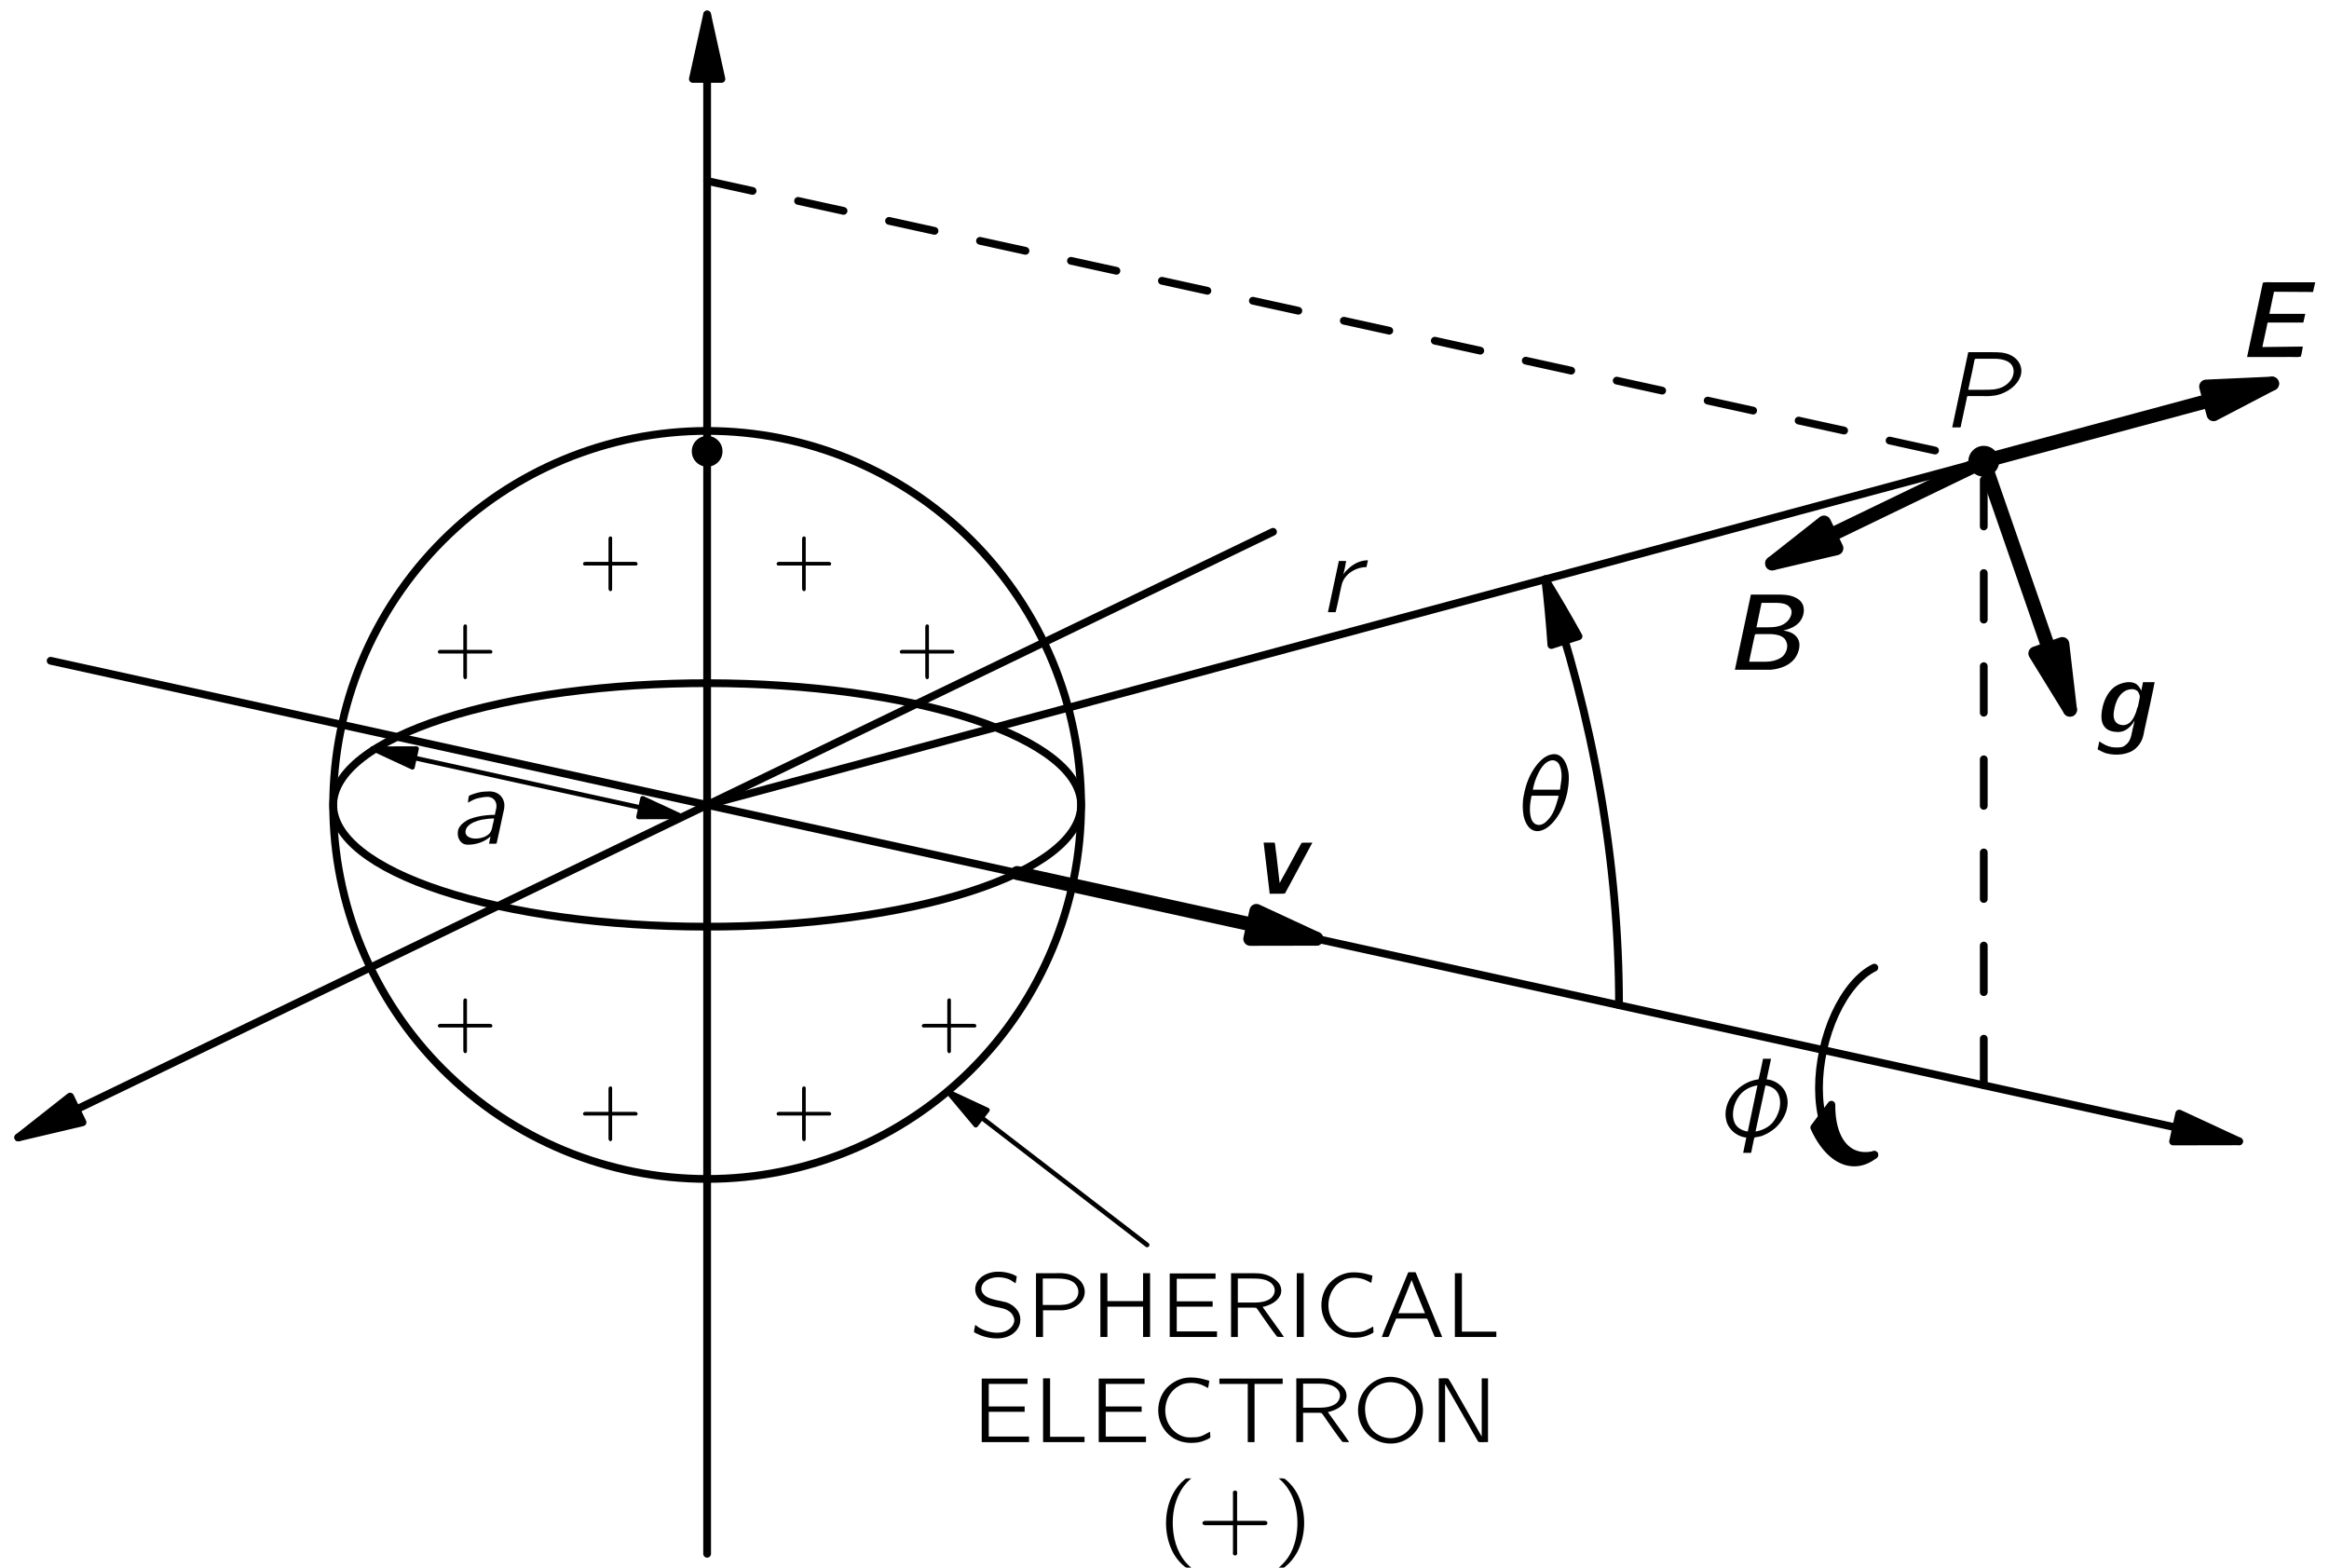 <?xml version="1.0" encoding="UTF-8"?>
<svg xmlns="http://www.w3.org/2000/svg" xmlns:xlink="http://www.w3.org/1999/xlink" width="208pt" height="140pt" viewBox="0 0 150 101" version="1.1">
<defs>
<g>
<symbol overflow="visible" id="glyph0-0">
<path style="stroke:none;" d=""/>
</symbol>
<symbol overflow="visible" id="glyph0-1">
<path style="stroke:none;" d="M 1.938 -1.438 L 0.484 -1.438 C 0.453 -1.438 0.406 -1.438 0.375 -1.422 C 0.328 -1.406 0.297 -1.359 0.297 -1.312 C 0.297 -1.266 0.328 -1.219 0.375 -1.203 C 0.406 -1.203 0.453 -1.203 0.484 -1.203 L 1.938 -1.203 L 1.938 0.25 C 1.938 0.297 1.938 0.328 1.953 0.359 C 1.969 0.406 2.016 0.453 2.062 0.453 C 2.109 0.453 2.156 0.406 2.172 0.359 C 2.172 0.328 2.172 0.297 2.172 0.25 L 2.172 -1.203 L 3.625 -1.203 C 3.656 -1.203 3.703 -1.203 3.734 -1.203 C 3.781 -1.219 3.812 -1.266 3.812 -1.312 C 3.812 -1.359 3.781 -1.406 3.734 -1.422 C 3.703 -1.438 3.656 -1.438 3.625 -1.438 L 2.172 -1.438 L 2.172 -2.891 C 2.172 -2.922 2.172 -2.953 2.172 -3 C 2.156 -3.047 2.109 -3.078 2.062 -3.078 C 2.016 -3.078 1.969 -3.047 1.953 -3 C 1.938 -2.953 1.938 -2.922 1.938 -2.891 L 1.938 -1.438 Z M 1.938 -1.438 "/>
</symbol>
<symbol overflow="visible" id="glyph1-0">
<path style="stroke:none;" d=""/>
</symbol>
<symbol overflow="visible" id="glyph1-1">
<path style="stroke:none;" d="M 0.797 -3.297 L 1.188 0 C 1.5 -0.016 1.875 0.016 2.156 -0.016 L 2.203 -0.078 L 3.938 -3.297 C 3.719 -3.281 3.438 -3.312 3.25 -3.281 L 3.203 -3.219 L 2.188 -1.344 C 2.062 -1.125 1.938 -0.906 1.828 -0.688 L 1.609 -2.594 C 1.562 -2.828 1.562 -3.078 1.516 -3.281 L 1.453 -3.297 L 0.797 -3.297 Z M 0.797 -3.297 "/>
</symbol>
<symbol overflow="visible" id="glyph1-2">
<path style="stroke:none;" d="M 0.641 0 L 3.188 0 C 3.484 -0.016 3.828 0.031 4.094 -0.016 C 4.172 -0.203 4.188 -0.453 4.234 -0.672 C 3.375 -0.656 2.484 -0.656 1.625 -0.641 C 1.703 -1.031 1.797 -1.406 1.875 -1.797 L 1.938 -2.094 C 1.938 -2.125 1.938 -2.188 1.969 -2.203 C 2 -2.234 2.078 -2.219 2.125 -2.219 L 4.266 -2.219 L 4.391 -2.781 L 2.078 -2.781 L 2.375 -4.203 L 4.891 -4.188 L 5.031 -4.812 L 2.547 -4.812 C 2.266 -4.797 1.922 -4.844 1.672 -4.797 L 1.641 -4.703 L 0.641 0 Z M 0.641 0 "/>
</symbol>
<symbol overflow="visible" id="glyph1-3">
<path style="stroke:none;" d="M 1.672 -4.844 L 0.641 0 L 2.328 0 C 2.531 0 2.75 0 2.953 0 C 3.609 -0.062 4.188 -0.297 4.516 -0.75 C 4.781 -1.125 4.953 -1.734 4.609 -2.125 C 4.406 -2.375 4.109 -2.469 3.766 -2.531 C 3.875 -2.562 3.969 -2.578 4.062 -2.609 C 4.328 -2.703 4.578 -2.828 4.766 -3.031 C 5.094 -3.391 5.219 -3.984 4.906 -4.375 C 4.812 -4.5 4.672 -4.594 4.531 -4.656 C 4.156 -4.844 3.719 -4.844 3.297 -4.844 L 1.672 -4.844 Z M 2.031 -2.734 L 2.359 -4.312 L 3.031 -4.312 C 3.484 -4.312 3.938 -4.312 4.156 -4.047 C 4.453 -3.75 4.219 -3.266 3.938 -3.047 C 3.594 -2.75 3.109 -2.734 2.688 -2.734 L 2.031 -2.734 Z M 1.562 -0.516 C 1.578 -0.656 1.906 -2.156 1.906 -2.156 C 1.922 -2.219 1.922 -2.297 2 -2.297 L 2.953 -2.297 C 3.328 -2.281 3.812 -2.203 3.953 -1.812 C 4.109 -1.469 3.938 -1.062 3.703 -0.844 C 3.578 -0.75 3.438 -0.672 3.281 -0.625 C 3 -0.516 2.703 -0.516 2.406 -0.516 L 1.562 -0.516 Z M 1.562 -0.516 "/>
</symbol>
<symbol overflow="visible" id="glyph1-4">
<path style="stroke:none;" d="M 2.656 -0.859 L 2.672 -0.859 C 2.641 -0.688 2.594 -0.5 2.547 -0.312 C 2.469 0.062 2.422 0.469 2.078 0.703 C 1.938 0.844 1.672 0.859 1.438 0.844 C 1.125 0.844 0.844 0.734 0.625 0.594 C 0.547 0.562 0.484 0.5 0.406 0.453 L 0.297 0.969 C 0.469 1.062 0.641 1.156 0.828 1.219 C 1.5 1.406 2.344 1.312 2.781 0.875 C 3.078 0.594 3.219 0.297 3.297 -0.203 C 3.438 -0.812 3.953 -3.203 3.969 -3.359 L 3.219 -3.359 L 3.109 -2.812 C 3.031 -2.969 2.953 -3.109 2.812 -3.219 C 2.641 -3.344 2.422 -3.375 2.219 -3.359 C 1.922 -3.328 1.641 -3.234 1.391 -3.062 C 0.922 -2.703 0.672 -2.125 0.578 -1.562 C 0.5 -1.078 0.531 -0.656 0.828 -0.391 C 1 -0.234 1.234 -0.172 1.469 -0.156 C 1.953 -0.094 2.281 -0.359 2.5 -0.625 C 2.562 -0.703 2.625 -0.781 2.656 -0.859 Z M 2.453 -2.906 C 2.625 -2.922 2.797 -2.875 2.906 -2.734 C 2.953 -2.656 3.016 -2.516 3.016 -2.406 C 3.016 -2.344 2.891 -1.797 2.891 -1.781 C 2.875 -1.75 2.859 -1.719 2.844 -1.688 C 2.812 -1.562 2.781 -1.422 2.719 -1.297 C 2.594 -0.984 2.375 -0.625 2 -0.594 C 1.859 -0.578 1.703 -0.625 1.609 -0.672 C 1.328 -0.828 1.297 -1.172 1.344 -1.469 C 1.422 -2.062 1.719 -2.844 2.453 -2.906 Z M 2.672 -0.875 C 2.672 -0.875 2.672 -0.875 2.672 -0.875 C 2.672 -0.875 2.672 -0.859 2.672 -0.875 Z M 2.672 -0.875 "/>
</symbol>
<symbol overflow="visible" id="glyph2-0">
<path style="stroke:none;" d=""/>
</symbol>
<symbol overflow="visible" id="glyph2-1">
<path style="stroke:none;" d="M 1.594 -2.453 L 1.578 -2.453 C 1.641 -2.719 1.703 -3 1.75 -3.297 L 1.281 -3.297 L 0.578 0 L 0.938 0 C 0.969 0 1.047 0.016 1.078 -0.016 C 1.094 -0.031 1.094 -0.109 1.109 -0.141 C 1.219 -0.578 1.375 -1.406 1.469 -1.781 C 1.641 -2.469 2.391 -2.906 3.062 -2.906 L 3.156 -3.344 C 2.688 -3.344 2.266 -3.141 1.922 -2.828 C 1.828 -2.75 1.641 -2.562 1.594 -2.453 Z M 1.594 -2.453 "/>
</symbol>
<symbol overflow="visible" id="glyph2-2">
<path style="stroke:none;" d="M 2.25 -4.891 C 1.812 -4.844 1.453 -4.5 1.188 -4.156 C 0.766 -3.609 0.516 -2.953 0.391 -2.266 C 0.297 -1.828 0.297 -1.359 0.375 -0.922 C 0.469 -0.484 0.734 0.109 1.344 0.062 C 1.797 0 2.156 -0.344 2.422 -0.688 C 2.812 -1.188 3.047 -1.797 3.188 -2.422 C 3.281 -2.891 3.344 -3.516 3.219 -3.938 C 3.125 -4.344 2.891 -4.828 2.438 -4.891 C 2.375 -4.891 2.312 -4.906 2.25 -4.891 Z M 2.719 -2.609 L 0.969 -2.609 C 1 -2.797 1.062 -2.984 1.109 -3.156 C 1.25 -3.547 1.422 -3.938 1.703 -4.234 C 1.906 -4.438 2.234 -4.609 2.5 -4.422 C 2.672 -4.312 2.734 -4.094 2.781 -3.906 C 2.844 -3.609 2.828 -3.312 2.781 -3.031 C 2.766 -2.891 2.734 -2.75 2.719 -2.609 Z M 2.625 -2.219 C 2.625 -2.172 2.609 -2.109 2.594 -2.047 C 2.438 -1.5 2.297 -1.016 1.906 -0.625 C 1.734 -0.438 1.453 -0.25 1.172 -0.375 C 0.859 -0.5 0.781 -0.953 0.781 -1.359 C 0.781 -1.656 0.828 -1.938 0.891 -2.219 L 2.625 -2.219 Z M 2.625 -2.219 "/>
</symbol>
<symbol overflow="visible" id="glyph2-3">
<path style="stroke:none;" d="M 2.75 -4.844 C 2.734 -4.734 2.484 -3.562 2.469 -3.547 C 2.453 -3.5 2.375 -3.5 2.328 -3.5 C 1.859 -3.406 1.484 -3.203 1.172 -2.938 C 0.594 -2.453 0.203 -1.672 0.375 -0.906 C 0.422 -0.641 0.547 -0.438 0.703 -0.266 C 0.922 -0.016 1.297 0.203 1.672 0.234 L 1.469 1.219 L 1.984 1.219 C 2 1.141 2.172 0.266 2.188 0.25 C 2.234 0.203 2.312 0.219 2.344 0.203 C 2.453 0.188 2.578 0.156 2.688 0.125 C 3 0 3.297 -0.172 3.547 -0.391 C 4.172 -0.969 4.578 -1.906 4.172 -2.734 C 3.969 -3.141 3.484 -3.484 2.984 -3.516 C 3.078 -3.953 3.172 -4.391 3.266 -4.844 L 2.75 -4.844 Z M 2.391 -3.125 L 2.312 -2.766 L 1.766 -0.156 C 1.516 -0.188 1.312 -0.281 1.141 -0.422 C 0.75 -0.766 0.766 -1.344 0.891 -1.797 C 0.984 -2.109 1.141 -2.406 1.375 -2.641 C 1.656 -2.906 2.016 -3.078 2.391 -3.125 Z M 2.266 -0.156 L 2.406 -0.812 L 2.906 -3.125 C 3.141 -3.094 3.328 -3.016 3.484 -2.891 C 3.875 -2.578 3.906 -2.016 3.797 -1.562 C 3.703 -1.25 3.562 -0.953 3.344 -0.703 C 3.062 -0.406 2.672 -0.219 2.266 -0.156 Z M 2.266 -0.156 "/>
</symbol>
<symbol overflow="visible" id="glyph2-4">
<path style="stroke:none;" d="M 1.766 -4.844 L 0.734 0 L 1.109 0 C 1.156 0 1.219 0.016 1.266 -0.016 C 1.297 -0.031 1.297 -0.094 1.297 -0.125 C 1.312 -0.203 1.672 -1.875 1.672 -1.875 C 1.672 -1.906 1.672 -1.984 1.719 -2 C 1.734 -2.031 1.766 -2.016 1.797 -2.016 L 2.641 -2.016 C 2.859 -2.016 3.078 -2 3.297 -2.031 C 3.688 -2.062 4.078 -2.203 4.406 -2.422 C 4.891 -2.734 5.312 -3.297 5.156 -3.891 C 5.062 -4.281 4.75 -4.547 4.422 -4.688 C 4.062 -4.844 3.656 -4.844 3.266 -4.844 L 1.766 -4.844 Z M 1.766 -2.422 C 1.797 -2.625 1.859 -2.812 1.891 -3.016 C 1.922 -3.125 2.156 -4.219 2.156 -4.281 C 2.172 -4.344 2.172 -4.422 2.266 -4.422 L 3.453 -4.422 C 3.938 -4.422 4.625 -4.297 4.688 -3.688 C 4.734 -3.188 4.359 -2.766 3.922 -2.578 C 3.547 -2.422 3.219 -2.422 2.75 -2.422 L 1.766 -2.422 Z M 1.766 -2.422 "/>
</symbol>
<symbol overflow="visible" id="glyph2-5">
<path style="stroke:none;" d="M 1.203 -2.641 C 1.469 -2.781 1.609 -2.891 1.953 -2.953 C 2.078 -2.984 2.391 -3.031 2.531 -3.016 C 2.766 -2.984 2.953 -2.844 3.016 -2.609 C 3.094 -2.359 2.969 -2.109 2.938 -1.859 C 2.328 -1.859 1.656 -1.75 1.188 -1.531 C 0.938 -1.391 0.672 -1.188 0.578 -0.906 C 0.469 -0.5 0.641 0 1.109 0.062 C 1.75 0.094 2.328 -0.156 2.656 -0.469 L 2.562 0 L 2.922 0 C 3 0 3.062 0.016 3.062 -0.078 C 3.078 -0.125 3.219 -0.781 3.219 -0.781 L 3.453 -1.875 C 3.484 -2.047 3.547 -2.219 3.547 -2.391 C 3.578 -2.703 3.438 -2.984 3.234 -3.156 C 2.984 -3.359 2.672 -3.391 2.359 -3.359 C 2.141 -3.359 1.922 -3.312 1.703 -3.25 C 1.641 -3.234 1.312 -3.125 1.266 -3.078 C 1.25 -3.047 1.203 -2.75 1.203 -2.641 Z M 2.891 -1.625 C 2.875 -1.484 2.828 -1.344 2.797 -1.203 C 2.766 -1.031 2.734 -0.844 2.625 -0.703 C 2.547 -0.594 2.422 -0.516 2.297 -0.453 C 1.938 -0.297 1.375 -0.25 1.125 -0.531 C 0.984 -0.688 1.047 -0.938 1.172 -1.094 C 1.406 -1.359 1.766 -1.469 2.094 -1.547 C 2.359 -1.594 2.625 -1.625 2.891 -1.625 Z M 2.891 -1.625 "/>
</symbol>
<symbol overflow="visible" id="glyph3-0">
<path style="stroke:none;" d=""/>
</symbol>
<symbol overflow="visible" id="glyph3-1">
<path style="stroke:none;" d="M 0.375 -0.781 C 0.359 -0.719 0.281 -0.344 0.297 -0.312 C 0.312 -0.297 0.328 -0.297 0.344 -0.281 L 0.5 -0.203 C 1.047 0.078 2 0.25 2.641 -0.109 C 2.969 -0.281 3.281 -0.641 3.281 -1.109 C 3.281 -1.719 2.797 -2.094 2.375 -2.234 C 2.266 -2.266 1.812 -2.359 1.734 -2.375 C 1.438 -2.453 1.094 -2.516 0.891 -2.781 C 0.859 -2.812 0.828 -2.859 0.812 -2.906 C 0.656 -3.297 0.953 -3.625 1.312 -3.75 C 1.703 -3.906 2.188 -3.859 2.547 -3.719 C 2.641 -3.672 2.734 -3.625 2.812 -3.562 C 2.875 -3.531 2.922 -3.484 2.969 -3.453 C 3 -3.562 3.016 -3.672 3.031 -3.781 C 3.047 -3.859 3.078 -3.922 2.984 -3.938 L 2.844 -4.016 C 2.188 -4.281 1.328 -4.312 0.75 -3.844 C 0.672 -3.781 0.609 -3.703 0.547 -3.625 C 0.375 -3.375 0.297 -3.016 0.469 -2.672 C 0.609 -2.391 0.859 -2.188 1.188 -2.078 C 1.312 -2.031 1.438 -2 1.562 -1.969 C 1.703 -1.938 2.172 -1.844 2.25 -1.812 C 2.484 -1.734 2.719 -1.578 2.812 -1.359 C 2.875 -1.25 2.891 -1.172 2.891 -1.031 C 2.844 -0.672 2.531 -0.422 2.203 -0.328 C 1.688 -0.188 1.094 -0.344 0.719 -0.547 C 0.594 -0.609 0.484 -0.703 0.375 -0.781 Z M 0.375 -0.781 "/>
</symbol>
<symbol overflow="visible" id="glyph3-2">
<path style="stroke:none;" d="M 0.625 -4.109 L 0.625 0 L 1.078 0 L 1.078 -1.719 L 1.953 -1.719 C 2.078 -1.719 2.234 -1.719 2.359 -1.719 C 3.016 -1.766 3.641 -2.141 3.75 -2.734 C 3.812 -3.078 3.688 -3.359 3.531 -3.562 C 3.281 -3.844 2.906 -4.047 2.469 -4.094 C 2.25 -4.125 2.047 -4.109 1.844 -4.109 L 0.625 -4.109 Z M 1.062 -2.062 L 1.062 -3.766 L 1.953 -3.766 C 2.469 -3.766 2.953 -3.703 3.203 -3.359 C 3.406 -3.094 3.406 -2.719 3.203 -2.453 C 3.125 -2.359 3.047 -2.297 2.938 -2.234 C 2.641 -2.062 2.297 -2.062 1.969 -2.062 L 1.062 -2.062 Z M 1.062 -2.062 "/>
</symbol>
<symbol overflow="visible" id="glyph3-3">
<path style="stroke:none;" d="M 0.625 -4.109 L 0.625 0 L 1.078 0 L 1.078 -1.953 L 3.375 -1.953 L 3.375 0 L 3.828 0 L 3.828 -4.109 L 3.375 -4.109 L 3.375 -2.312 L 1.078 -2.312 L 1.078 -4.109 L 0.625 -4.109 Z M 0.625 -4.109 "/>
</symbol>
<symbol overflow="visible" id="glyph3-4">
<path style="stroke:none;" d="M 0.625 -4.094 L 0.625 0 L 3.672 0 L 3.672 -0.359 L 1.078 -0.359 L 1.078 -1.953 L 3.391 -1.953 L 3.391 -2.297 L 1.078 -2.297 L 1.078 -3.75 L 3.578 -3.75 L 3.578 -4.094 L 0.625 -4.094 Z M 0.625 -4.094 "/>
</symbol>
<symbol overflow="visible" id="glyph3-5">
<path style="stroke:none;" d="M 0.625 -4.109 L 0.625 0 L 1.062 0 L 1.062 -1.891 L 1.938 -1.891 C 2.062 -1.891 2.172 -1.891 2.25 -1.875 C 2.375 -1.734 2.469 -1.578 2.578 -1.422 C 2.906 -0.953 3.234 -0.469 3.594 -0.016 C 3.719 0 3.891 0 4.031 0 L 3.797 -0.344 L 2.656 -1.938 C 2.766 -1.953 2.875 -1.984 2.984 -2.031 C 3.406 -2.172 3.891 -2.531 3.859 -3.031 C 3.844 -3.234 3.781 -3.359 3.688 -3.484 C 3.406 -3.828 2.953 -4.047 2.453 -4.094 C 2.234 -4.109 2.031 -4.109 1.812 -4.109 L 0.625 -4.109 Z M 1.062 -2.219 L 1.062 -3.766 L 1.953 -3.766 C 2.25 -3.766 2.547 -3.766 2.844 -3.672 C 3.125 -3.578 3.406 -3.375 3.438 -3.047 C 3.453 -2.859 3.375 -2.672 3.234 -2.531 C 3.125 -2.438 3.016 -2.375 2.875 -2.328 C 2.594 -2.219 2.281 -2.219 1.984 -2.219 L 1.062 -2.219 Z M 1.062 -2.219 "/>
</symbol>
<symbol overflow="visible" id="glyph3-6">
<path style="stroke:none;" d="M 0.625 -4.109 L 0.625 0 L 1.078 0 L 1.078 -4.109 L 0.625 -4.109 Z M 0.625 -4.109 "/>
</symbol>
<symbol overflow="visible" id="glyph3-7">
<path style="stroke:none;" d="M 3.844 -0.672 C 3.5 -0.5 3.297 -0.312 2.812 -0.312 C 2.625 -0.297 2.453 -0.297 2.266 -0.328 C 1.797 -0.422 1.391 -0.766 1.172 -1.172 C 0.766 -1.938 0.953 -2.984 1.656 -3.5 C 1.781 -3.594 1.906 -3.656 2.031 -3.719 C 2.438 -3.859 2.906 -3.844 3.312 -3.688 C 3.453 -3.625 3.578 -3.562 3.719 -3.484 C 3.75 -3.641 3.781 -3.797 3.797 -3.953 C 3.672 -3.984 3.547 -4.031 3.406 -4.062 C 3.125 -4.141 2.703 -4.188 2.375 -4.156 C 1.766 -4.094 1.25 -3.75 0.938 -3.359 C 0.547 -2.844 0.422 -2.172 0.562 -1.547 C 0.812 -0.578 1.625 0.109 2.781 0.047 C 3.172 0.031 3.422 -0.062 3.719 -0.203 C 3.75 -0.219 3.844 -0.266 3.859 -0.297 C 3.875 -0.328 3.844 -0.594 3.844 -0.672 Z M 3.844 -0.672 "/>
</symbol>
<symbol overflow="visible" id="glyph3-8">
<path style="stroke:none;" d="M 0.188 0 L 0.484 0 C 0.531 0 0.578 0.016 0.609 -0.016 C 0.641 -0.031 0.641 -0.062 0.656 -0.078 C 0.734 -0.297 1.031 -1.016 1.078 -1.094 C 1.078 -1.156 1.094 -1.188 1.172 -1.188 L 2.594 -1.188 C 2.75 -1.188 2.906 -1.188 3.062 -1.188 C 3.125 -1.172 3.156 -1.094 3.172 -1.047 C 3.234 -0.875 3.547 -0.094 3.578 -0.047 C 3.594 0.016 3.656 0 3.75 0 L 4.078 0 C 3.922 -0.391 3.766 -0.766 3.609 -1.141 L 2.391 -4.109 C 2.375 -4.125 2.375 -4.156 2.344 -4.172 C 2.312 -4.172 2.266 -4.172 2.234 -4.172 L 2.016 -4.172 C 1.984 -4.172 1.922 -4.188 1.891 -4.156 C 1.875 -4.141 1.859 -4.109 1.859 -4.094 L 0.641 -1.141 L 0.344 -0.422 C 0.297 -0.281 0.234 -0.141 0.188 0 Z M 2.109 -3.672 C 2.375 -2.938 2.688 -2.25 2.969 -1.531 L 1.25 -1.531 C 1.531 -2.25 1.828 -2.938 2.109 -3.672 L 2.109 -3.672 Z M 2.109 -3.672 "/>
</symbol>
<symbol overflow="visible" id="glyph3-9">
<path style="stroke:none;" d="M 0.625 -4.109 L 0.625 0 L 3.297 0 L 3.297 -0.344 L 1.078 -0.344 L 1.078 -4.109 L 0.625 -4.109 Z M 0.625 -4.109 "/>
</symbol>
<symbol overflow="visible" id="glyph3-10">
<path style="stroke:none;" d="M 0.234 -4.094 L 0.234 -3.75 L 2.062 -3.75 L 2.062 0 L 2.5 0 L 2.5 -3.75 L 4.312 -3.75 L 4.312 -4.094 L 0.234 -4.094 Z M 0.234 -4.094 "/>
</symbol>
<symbol overflow="visible" id="glyph3-11">
<path style="stroke:none;" d="M 0.859 -3.422 C 0.219 -2.656 0.203 -1.5 0.828 -0.703 C 1.078 -0.375 1.438 -0.125 1.891 0.016 C 3.156 0.359 4.188 -0.469 4.453 -1.406 C 4.703 -2.203 4.469 -3.094 3.859 -3.656 C 3.547 -3.938 3.109 -4.156 2.594 -4.203 C 1.812 -4.25 1.203 -3.859 0.859 -3.422 Z M 2.969 -3.781 C 3.375 -3.656 3.703 -3.375 3.906 -3 C 4.016 -2.781 4.078 -2.516 4.094 -2.266 C 4.156 -1.562 3.859 -0.797 3.219 -0.453 C 2.906 -0.281 2.516 -0.203 2.109 -0.297 C 1.828 -0.359 1.578 -0.516 1.391 -0.672 C 1.031 -1.016 0.859 -1.5 0.828 -1.984 C 0.766 -2.844 1.203 -3.484 1.828 -3.734 C 2.172 -3.875 2.562 -3.906 2.969 -3.781 Z M 2.969 -3.781 "/>
</symbol>
<symbol overflow="visible" id="glyph3-12">
<path style="stroke:none;" d="M 0.641 -4.109 L 0.641 0 L 1.047 0 L 1.047 -3.75 L 1.047 -3.75 L 1.219 -3.453 L 2.562 -1.109 C 2.766 -0.75 2.969 -0.375 3.188 -0.016 C 3.375 0.031 3.609 -0.016 3.812 0 L 3.812 -4.109 L 3.406 -4.109 L 3.406 -0.359 L 1.859 -3.062 C 1.656 -3.406 1.484 -3.766 1.25 -4.094 C 1.078 -4.141 0.828 -4.094 0.641 -4.109 Z M 0.641 -4.109 "/>
</symbol>
<symbol overflow="visible" id="glyph3-13">
<path style="stroke:none;" d="M 2.188 1.312 C 2.156 1.281 2.125 1.25 2.078 1.219 C 1.438 0.641 1.047 -0.266 1 -1.359 C 0.969 -2.109 1.094 -2.859 1.453 -3.531 C 1.609 -3.844 1.828 -4.109 2.078 -4.344 C 2.125 -4.375 2.156 -4.406 2.188 -4.438 L 1.969 -4.438 C 1.844 -4.438 1.859 -4.438 1.766 -4.375 C 1.469 -4.125 1.203 -3.812 1.016 -3.453 C 0.453 -2.391 0.406 -0.984 0.922 0.156 C 1.125 0.594 1.406 0.953 1.766 1.25 C 1.844 1.297 1.844 1.312 1.969 1.312 L 2.188 1.312 Z M 2.188 1.312 "/>
</symbol>
<symbol overflow="visible" id="glyph3-14">
<path style="stroke:none;" d="M 2.312 -1.703 L 0.578 -1.703 C 0.531 -1.703 0.484 -1.703 0.453 -1.688 C 0.391 -1.672 0.344 -1.625 0.344 -1.562 C 0.344 -1.5 0.391 -1.453 0.453 -1.438 C 0.484 -1.422 0.531 -1.422 0.578 -1.422 L 2.312 -1.422 L 2.312 0.297 C 2.312 0.344 2.297 0.391 2.312 0.438 C 2.328 0.484 2.391 0.531 2.453 0.531 C 2.5 0.531 2.562 0.484 2.578 0.438 C 2.594 0.391 2.578 0.344 2.578 0.297 L 2.578 -1.422 L 4.312 -1.422 C 4.359 -1.422 4.391 -1.422 4.438 -1.438 C 4.5 -1.453 4.531 -1.5 4.531 -1.562 C 4.531 -1.625 4.5 -1.672 4.438 -1.688 C 4.391 -1.703 4.359 -1.703 4.312 -1.703 L 2.578 -1.703 L 2.578 -3.422 C 2.578 -3.469 2.594 -3.516 2.578 -3.562 C 2.562 -3.625 2.5 -3.656 2.453 -3.656 C 2.391 -3.656 2.328 -3.625 2.312 -3.562 C 2.297 -3.516 2.312 -3.469 2.312 -3.422 L 2.312 -1.703 Z M 2.312 -1.703 "/>
</symbol>
<symbol overflow="visible" id="glyph3-15">
<path style="stroke:none;" d="M 0.359 -4.438 C 0.391 -4.406 0.438 -4.375 0.469 -4.344 C 1.203 -3.688 1.609 -2.641 1.562 -1.359 C 1.531 -0.719 1.391 -0.078 1.078 0.469 C 0.922 0.75 0.703 1 0.469 1.219 C 0.438 1.25 0.391 1.281 0.359 1.312 L 0.594 1.312 C 0.703 1.312 0.703 1.312 0.781 1.25 C 1.094 1 1.344 0.688 1.547 0.328 C 2.109 -0.734 2.156 -2.141 1.641 -3.281 C 1.438 -3.719 1.156 -4.078 0.797 -4.375 C 0.719 -4.422 0.719 -4.438 0.594 -4.438 L 0.359 -4.438 Z M 0.359 -4.438 "/>
</symbol>
</g>
<clipPath id="clip1">
  <path d="M -231 667 L 381 667 L 381 -125 L -231 -125 L -231 667 Z M -231 667 "/>
</clipPath>
<clipPath id="clip2">
  <path d="M -0.105 101.801 L 147.895 101.801 L 147.895 -0.199 L -0.105 -0.199 L -0.105 101.801 Z M -0.105 101.801 "/>
</clipPath>
<clipPath id="clip3">
  <path d="M -231 667 L 381 667 L 381 -125 L -231 -125 L -231 667 Z M -231 667 "/>
</clipPath>
</defs>
<g id="surface0">
<g clip-path="url(#clip1)" clip-rule="nonzero">
<g clip-path="url(#clip2)" clip-rule="nonzero">
<path style="fill:none;stroke-width:5;stroke-linecap:butt;stroke-linejoin:round;stroke:rgb(0%,0%,0%);stroke-opacity:1;stroke-miterlimit:10;" d="M 697.329 499.426 C 697.329 563.332 671.938 624.622 626.743 669.817 C 581.548 715.012 520.259 740.403 456.353 740.403 C 392.485 740.403 331.196 715.012 286.001 669.817 C 240.806 624.622 215.415 563.332 215.415 499.426 C 215.415 435.52 240.806 374.27 286.001 329.075 C 331.196 283.879 392.485 258.489 456.353 258.489 C 520.259 258.489 581.548 283.879 626.743 329.075 C 671.938 374.27 697.329 435.52 697.329 499.426 Z M 697.329 499.426 " transform="matrix(0.1,0,0,-0.1,-0.104,101.802)"/>
<path style="fill:none;stroke-width:5;stroke-linecap:butt;stroke-linejoin:round;stroke:rgb(0%,0%,0%);stroke-opacity:1;stroke-miterlimit:10;" d="M 656.118 455.559 C 691.86 472.825 705.063 493.997 692.876 514.426 C 680.688 534.817 644.087 552.864 591.118 564.465 C 538.11 576.106 473.11 580.403 410.376 576.457 C 347.681 572.473 292.329 560.559 256.626 543.293 C 220.884 526.067 207.681 504.895 219.868 484.465 C 232.056 464.036 268.657 446.028 321.626 434.387 C 374.634 422.786 439.634 418.489 502.368 422.434 C 565.063 426.418 620.415 438.332 656.118 455.559 Z M 656.118 455.559 " transform="matrix(0.1,0,0,-0.1,-0.104,101.802)"/>
<path style="fill:none;stroke-width:5;stroke-linecap:round;stroke-linejoin:round;stroke:rgb(0%,0%,0%);stroke-opacity:1;stroke-miterlimit:10;" d="M 820.962 675.403 L 12.524 285.207 " transform="matrix(0.1,0,0,-0.1,-0.104,101.802)"/>
<path style=" stroke:none;fill-rule:nonzero;fill:rgb(0%,0%,0%);fill-opacity:1;" d="M 4.488 70.648 L 1.148 73.281 L 5.289 72.305 "/>
<path style="fill:none;stroke-width:5;stroke-linecap:round;stroke-linejoin:round;stroke:rgb(0%,0%,0%);stroke-opacity:1;stroke-miterlimit:10;" d="M 45.923 311.536 L 12.524 285.207 L 53.931 294.973 L 45.923 311.536 Z M 45.923 311.536 " transform="matrix(0.1,0,0,-0.1,-0.104,101.802)"/>
<path style="fill:none;stroke-width:5;stroke-linecap:round;stroke-linejoin:round;stroke:rgb(0%,0%,0%);stroke-opacity:1;stroke-miterlimit:10;" d="M 33.384 592.317 L 1443.384 282.707 " transform="matrix(0.1,0,0,-0.1,-0.104,101.802)"/>
<path style=" stroke:none;fill-rule:nonzero;fill:rgb(0%,0%,0%);fill-opacity:1;" d="M 139.984 73.539 L 144.234 73.531 L 140.379 71.742 "/>
<path style="fill:none;stroke-width:5;stroke-linecap:round;stroke-linejoin:round;stroke:rgb(0%,0%,0%);stroke-opacity:1;stroke-miterlimit:10;" d="M 1400.884 282.629 L 1443.384 282.707 L 1404.829 300.598 L 1400.884 282.629 Z M 1400.884 282.629 " transform="matrix(0.1,0,0,-0.1,-0.104,101.802)"/>
<path style="fill:none;stroke-width:5;stroke-linecap:round;stroke-linejoin:round;stroke:rgb(0%,0%,0%);stroke-opacity:1;stroke-miterlimit:10;" d="M 456.353 17.004 L 456.353 1008.684 " transform="matrix(0.1,0,0,-0.1,-0.104,101.802)"/>
<path style=" stroke:none;fill-rule:nonzero;fill:rgb(0%,0%,0%);fill-opacity:1;" d="M 46.453 5.086 L 45.531 0.934 L 44.613 5.086 "/>
<path style="fill:none;stroke-width:5;stroke-linecap:round;stroke-linejoin:round;stroke:rgb(0%,0%,0%);stroke-opacity:1;stroke-miterlimit:10;" d="M 465.571 967.161 L 456.353 1008.684 L 447.173 967.161 L 465.571 967.161 Z M 465.571 967.161 " transform="matrix(0.1,0,0,-0.1,-0.104,101.802)"/>
<path style="fill:none;stroke-width:5;stroke-linecap:round;stroke-linejoin:round;stroke:rgb(0%,0%,0%);stroke-opacity:1;stroke-miterlimit:10;" d="M 456.353 499.426 L 1278.892 720.872 " transform="matrix(0.1,0,0,-0.1,-0.104,101.802)"/>
<path style="fill:none;stroke-width:5;stroke-linecap:round;stroke-linejoin:round;stroke:rgb(0%,0%,0%);stroke-opacity:1;stroke-dasharray:30,30;stroke-miterlimit:10;" d="M 1278.892 318.84 L 1278.892 720.872 " transform="matrix(0.1,0,0,-0.1,-0.104,101.802)"/>
<path style="fill:none;stroke-width:5;stroke-linecap:round;stroke-linejoin:round;stroke:rgb(0%,0%,0%);stroke-opacity:1;stroke-dasharray:30,30;stroke-miterlimit:10;" d="M 456.353 901.457 L 1278.892 720.872 " transform="matrix(0.1,0,0,-0.1,-0.104,101.802)"/>
<path style=" stroke:none;fill-rule:nonzero;fill:rgb(0%,0%,0%);fill-opacity:1;" d="M 46.523 29.074 C 46.523 28.812 46.422 28.562 46.234 28.375 C 46.047 28.188 45.797 28.082 45.531 28.082 C 45.27 28.082 45.02 28.188 44.832 28.375 C 44.645 28.562 44.543 28.812 44.543 29.074 C 44.543 29.34 44.645 29.59 44.832 29.777 C 45.02 29.965 45.27 30.066 45.531 30.066 C 45.797 30.066 46.047 29.965 46.234 29.777 C 46.422 29.59 46.523 29.34 46.523 29.074 "/>
<path style=" stroke:none;fill-rule:nonzero;fill:rgb(0%,0%,0%);fill-opacity:1;" d="M 128.777 29.715 C 128.777 29.453 128.672 29.199 128.484 29.016 C 128.301 28.828 128.047 28.723 127.785 28.723 C 127.52 28.723 127.27 28.828 127.082 29.016 C 126.898 29.199 126.793 29.453 126.793 29.715 C 126.793 29.98 126.898 30.23 127.082 30.418 C 127.27 30.605 127.52 30.707 127.785 30.707 C 128.047 30.707 128.301 30.605 128.484 30.418 C 128.672 30.23 128.777 29.98 128.777 29.715 "/>
<path style="fill:none;stroke-width:5;stroke-linecap:round;stroke-linejoin:round;stroke:rgb(0%,0%,0%);stroke-opacity:1;stroke-miterlimit:10;" d="M 1043.892 370.442 C 1043.892 462.043 1027.407 555.364 996.352 644.817 " transform="matrix(0.1,0,0,-0.1,-0.104,101.802)"/>
<path style=" stroke:none;fill-rule:nonzero;fill:rgb(0%,0%,0%);fill-opacity:1;" d="M 101.676 40.992 C 100.992 39.754 100.277 38.531 99.531 37.32 C 99.699 38.73 99.828 40.145 99.926 41.555 "/>
<path style="fill:none;stroke-width:5;stroke-linecap:round;stroke-linejoin:round;stroke:rgb(0%,0%,0%);stroke-opacity:1;stroke-miterlimit:10;" d="M 1017.798 608.098 C 1010.962 620.481 1003.813 632.707 996.352 644.817 C 998.032 630.715 999.321 616.575 1000.298 602.473 L 1017.798 608.098 Z M 1017.798 608.098 " transform="matrix(0.1,0,0,-0.1,-0.104,101.802)"/>
<path style="fill:none;stroke-width:5;stroke-linecap:round;stroke-linejoin:round;stroke:rgb(0%,0%,0%);stroke-opacity:1;stroke-miterlimit:10;" d="M 1208.384 394.622 C 1198.931 390.051 1189.868 379.309 1183.149 364.778 C 1176.47 350.247 1172.72 333.098 1172.72 317.082 C 1172.72 301.106 1176.47 287.59 1183.149 279.504 C 1189.868 271.418 1198.931 269.426 1208.384 273.997 " transform="matrix(0.1,0,0,-0.1,-0.104,101.802)"/>
<path style=" stroke:none;fill-rule:nonzero;fill:rgb(0%,0%,0%);fill-opacity:1;" d="M 116.863 72.641 C 117.211 73.41 117.652 74.02 118.152 74.41 C 118.98 75.055 119.91 75.051 120.734 74.402 C 119.711 74.645 118.867 74.254 118.391 73.32 C 118.102 72.754 117.961 72.016 117.969 71.172 "/>
<path style="fill:none;stroke-width:5;stroke-linecap:round;stroke-linejoin:round;stroke:rgb(0%,0%,0%);stroke-opacity:1;stroke-miterlimit:10;" d="M 1169.673 291.614 C 1173.149 283.918 1177.563 277.825 1182.563 273.918 C 1190.845 267.473 1200.142 267.512 1208.384 273.997 C 1198.149 271.575 1189.712 275.481 1184.946 284.817 C 1182.056 290.481 1180.649 297.864 1180.727 306.301 L 1169.673 291.614 Z M 1169.673 291.614 " transform="matrix(0.1,0,0,-0.1,-0.104,101.802)"/>
<path style="fill:none;stroke-width:9;stroke-linecap:round;stroke-linejoin:round;stroke:rgb(0%,0%,0%);stroke-opacity:1;stroke-miterlimit:10;" d="M 656.118 455.559 L 848.813 413.254 " transform="matrix(0.1,0,0,-0.1,-0.104,101.802)"/>
<path style=" stroke:none;fill-rule:nonzero;fill:rgb(0%,0%,0%);fill-opacity:1;" d="M 80.527 60.484 L 84.777 60.477 L 80.922 58.688 "/>
<path style="fill:none;stroke-width:9;stroke-linecap:round;stroke-linejoin:round;stroke:rgb(0%,0%,0%);stroke-opacity:1;stroke-miterlimit:10;" d="M 806.313 413.176 L 848.813 413.254 L 810.259 431.145 L 806.313 413.176 Z M 806.313 413.176 " transform="matrix(0.1,0,0,-0.1,-0.104,101.802)"/>
<path style="fill:none;stroke-width:9;stroke-linecap:round;stroke-linejoin:round;stroke:rgb(0%,0%,0%);stroke-opacity:1;stroke-miterlimit:10;" d="M 1278.892 720.872 L 1464.634 770.872 " transform="matrix(0.1,0,0,-0.1,-0.104,101.802)"/>
<path style=" stroke:none;fill-rule:nonzero;fill:rgb(0%,0%,0%);fill-opacity:1;" d="M 142.59 26.684 L 146.359 24.715 L 142.113 24.906 "/>
<path style="fill:none;stroke-width:9;stroke-linecap:round;stroke-linejoin:round;stroke:rgb(0%,0%,0%);stroke-opacity:1;stroke-miterlimit:10;" d="M 1426.938 751.184 L 1464.634 770.872 L 1422.173 768.957 L 1426.938 751.184 Z M 1426.938 751.184 " transform="matrix(0.1,0,0,-0.1,-0.104,101.802)"/>
<path style="fill:none;stroke-width:9;stroke-linecap:round;stroke-linejoin:round;stroke:rgb(0%,0%,0%);stroke-opacity:1;stroke-miterlimit:10;" d="M 1278.892 720.872 L 1142.563 655.051 " transform="matrix(0.1,0,0,-0.1,-0.104,101.802)"/>
<path style=" stroke:none;fill-rule:nonzero;fill:rgb(0%,0%,0%);fill-opacity:1;" d="M 117.492 33.664 L 114.152 36.297 L 118.289 35.32 "/>
<path style="fill:none;stroke-width:9;stroke-linecap:round;stroke-linejoin:round;stroke:rgb(0%,0%,0%);stroke-opacity:1;stroke-miterlimit:10;" d="M 1175.962 681.379 L 1142.563 655.051 L 1183.931 664.817 L 1175.962 681.379 Z M 1175.962 681.379 " transform="matrix(0.1,0,0,-0.1,-0.104,101.802)"/>
<path style="fill:none;stroke-width:9;stroke-linecap:round;stroke-linejoin:round;stroke:rgb(0%,0%,0%);stroke-opacity:1;stroke-miterlimit:10;" d="M 1278.892 720.872 L 1334.438 560.832 " transform="matrix(0.1,0,0,-0.1,-0.104,101.802)"/>
<path style=" stroke:none;fill-rule:nonzero;fill:rgb(0%,0%,0%);fill-opacity:1;" d="M 131.109 42.098 L 133.34 45.719 L 132.848 41.492 "/>
<path style="fill:none;stroke-width:9;stroke-linecap:round;stroke-linejoin:round;stroke:rgb(0%,0%,0%);stroke-opacity:1;stroke-miterlimit:10;" d="M 1312.134 597.043 L 1334.438 560.832 L 1329.517 603.098 L 1312.134 597.043 Z M 1312.134 597.043 " transform="matrix(0.1,0,0,-0.1,-0.104,101.802)"/>
<path style="fill:none;stroke-width:3;stroke-linecap:round;stroke-linejoin:round;stroke:rgb(0%,0%,0%);stroke-opacity:1;stroke-miterlimit:10;" d="M 440.532 491.77 L 240.767 535.637 " transform="matrix(0.1,0,0,-0.1,-0.104,101.802)"/>
<path style=" stroke:none;fill-rule:nonzero;fill:rgb(0%,0%,0%);fill-opacity:1;" d="M 26.809 48.23 L 23.973 48.238 L 26.543 49.43 "/>
<path style="fill:none;stroke-width:3;stroke-linecap:round;stroke-linejoin:round;stroke:rgb(0%,0%,0%);stroke-opacity:1;stroke-miterlimit:10;" d="M 269.126 535.715 L 240.767 535.637 L 266.47 523.723 L 269.126 535.715 Z M 269.126 535.715 " transform="matrix(0.1,0,0,-0.1,-0.104,101.802)"/>
<path style=" stroke:none;fill-rule:nonzero;fill:rgb(0%,0%,0%);fill-opacity:1;" d="M 41.113 52.629 L 43.949 52.625 L 41.375 51.43 "/>
<path style="fill:none;stroke-width:3;stroke-linecap:round;stroke-linejoin:round;stroke:rgb(0%,0%,0%);stroke-opacity:1;stroke-miterlimit:10;" d="M 412.173 491.731 L 440.532 491.77 L 414.79 503.723 L 412.173 491.731 Z M 412.173 491.731 " transform="matrix(0.1,0,0,-0.1,-0.104,101.802)"/>
<path style="fill:none;stroke-width:3;stroke-linecap:round;stroke-linejoin:round;stroke:rgb(0%,0%,0%);stroke-opacity:1;stroke-miterlimit:10;" d="M 739.829 215.989 L 611.235 314.856 " transform="matrix(0.1,0,0,-0.1,-0.104,101.802)"/>
<path style=" stroke:none;fill-rule:nonzero;fill:rgb(0%,0%,0%);fill-opacity:1;" d="M 63.59 71.516 L 61.02 70.316 L 62.84 72.488 "/>
<path style="fill:none;stroke-width:3;stroke-linecap:round;stroke-linejoin:round;stroke:rgb(0%,0%,0%);stroke-opacity:1;stroke-miterlimit:10;" d="M 636.938 302.864 L 611.235 314.856 L 629.438 293.137 L 636.938 302.864 Z M 636.938 302.864 " transform="matrix(0.1,0,0,-0.1,-0.104,101.802)"/>
</g>
</g>
<g clip-path="url(#clip3)" clip-rule="nonzero">
<g style="fill:rgb(0%,0%,0%);fill-opacity:1;">
  <use xlink:href="#glyph0-1" x="27.885" y="43.305"/>
</g>
<g style="fill:rgb(0%,0%,0%);fill-opacity:1;">
  <use xlink:href="#glyph0-1" x="27.885" y="67.4"/>
</g>
<g style="fill:rgb(0%,0%,0%);fill-opacity:1;">
  <use xlink:href="#glyph0-1" x="37.239" y="37.636"/>
</g>
<g style="fill:rgb(0%,0%,0%);fill-opacity:1;">
  <use xlink:href="#glyph0-1" x="37.239" y="73.069"/>
</g>
<g style="fill:rgb(0%,0%,0%);fill-opacity:1;">
  <use xlink:href="#glyph0-1" x="49.712" y="37.636"/>
</g>
<g style="fill:rgb(0%,0%,0%);fill-opacity:1;">
  <use xlink:href="#glyph0-1" x="49.712" y="73.069"/>
</g>
<g style="fill:rgb(0%,0%,0%);fill-opacity:1;">
  <use xlink:href="#glyph0-1" x="57.649" y="43.305"/>
</g>
<g style="fill:rgb(0%,0%,0%);fill-opacity:1;">
  <use xlink:href="#glyph0-1" x="59.066" y="67.4"/>
</g>
<g style="fill:rgb(0%,0%,0%);fill-opacity:1;">
  <use xlink:href="#glyph1-1" x="80.591" y="57.582"/>
</g>
<g style="fill:rgb(0%,0%,0%);fill-opacity:1;">
  <use xlink:href="#glyph2-1" x="84.952" y="39.44"/>
</g>
<g style="fill:rgb(0%,0%,0%);fill-opacity:1;">
  <use xlink:href="#glyph2-2" x="97.762" y="53.483"/>
</g>
<g style="fill:rgb(0%,0%,0%);fill-opacity:1;">
  <use xlink:href="#glyph2-3" x="110.814" y="73.054"/>
</g>
<g style="fill:rgb(0%,0%,0%);fill-opacity:1;">
  <use xlink:href="#glyph2-4" x="125.019" y="27.534"/>
</g>
<g style="fill:rgb(0%,0%,0%);fill-opacity:1;">
  <use xlink:href="#glyph1-2" x="144.109" y="22.999"/>
</g>
<g style="fill:rgb(0%,0%,0%);fill-opacity:1;">
  <use xlink:href="#glyph1-3" x="111.109" y="43.149"/>
</g>
<g style="fill:rgb(0%,0%,0%);fill-opacity:1;">
  <use xlink:href="#glyph1-4" x="134.825" y="47.308"/>
</g>
<g style="fill:rgb(0%,0%,0%);fill-opacity:1;">
  <use xlink:href="#glyph3-1" x="62.431" y="86.135"/>
  <use xlink:href="#glyph3-2" x="66.095" y="86.135"/>
  <use xlink:href="#glyph3-3" x="70.244" y="86.135"/>
  <use xlink:href="#glyph3-4" x="74.711" y="86.135"/>
  <use xlink:href="#glyph3-5" x="78.663" y="86.135"/>
  <use xlink:href="#glyph3-6" x="82.896" y="86.135"/>
  <use xlink:href="#glyph3-7" x="84.601" y="86.135"/>
  <use xlink:href="#glyph3-8" x="88.814" y="86.135"/>
  <use xlink:href="#glyph3-9" x="93.083" y="86.135"/>
</g>
<g style="fill:rgb(0%,0%,0%);fill-opacity:1;">
  <use xlink:href="#glyph3-4" x="62.599" y="92.909"/>
  <use xlink:href="#glyph3-9" x="66.551" y="92.909"/>
  <use xlink:href="#glyph3-4" x="70.137" y="92.909"/>
  <use xlink:href="#glyph3-7" x="74.089" y="92.909"/>
  <use xlink:href="#glyph3-10" x="78.302" y="92.909"/>
  <use xlink:href="#glyph3-5" x="82.867" y="92.909"/>
  <use xlink:href="#glyph3-11" x="87.101" y="92.909"/>
  <use xlink:href="#glyph3-12" x="92.032" y="92.909"/>
</g>
<g style="fill:rgb(0%,0%,0%);fill-opacity:1;">
  <use xlink:href="#glyph3-13" x="74.536" y="99.684"/>
  <use xlink:href="#glyph3-14" x="77.1" y="99.684"/>
  <use xlink:href="#glyph3-15" x="81.999" y="99.684"/>
</g>
<g style="fill:rgb(0%,0%,0%);fill-opacity:1;">
  <use xlink:href="#glyph2-5" x="28.918" y="54.355"/>
</g>
</g>
</g>
</svg>

